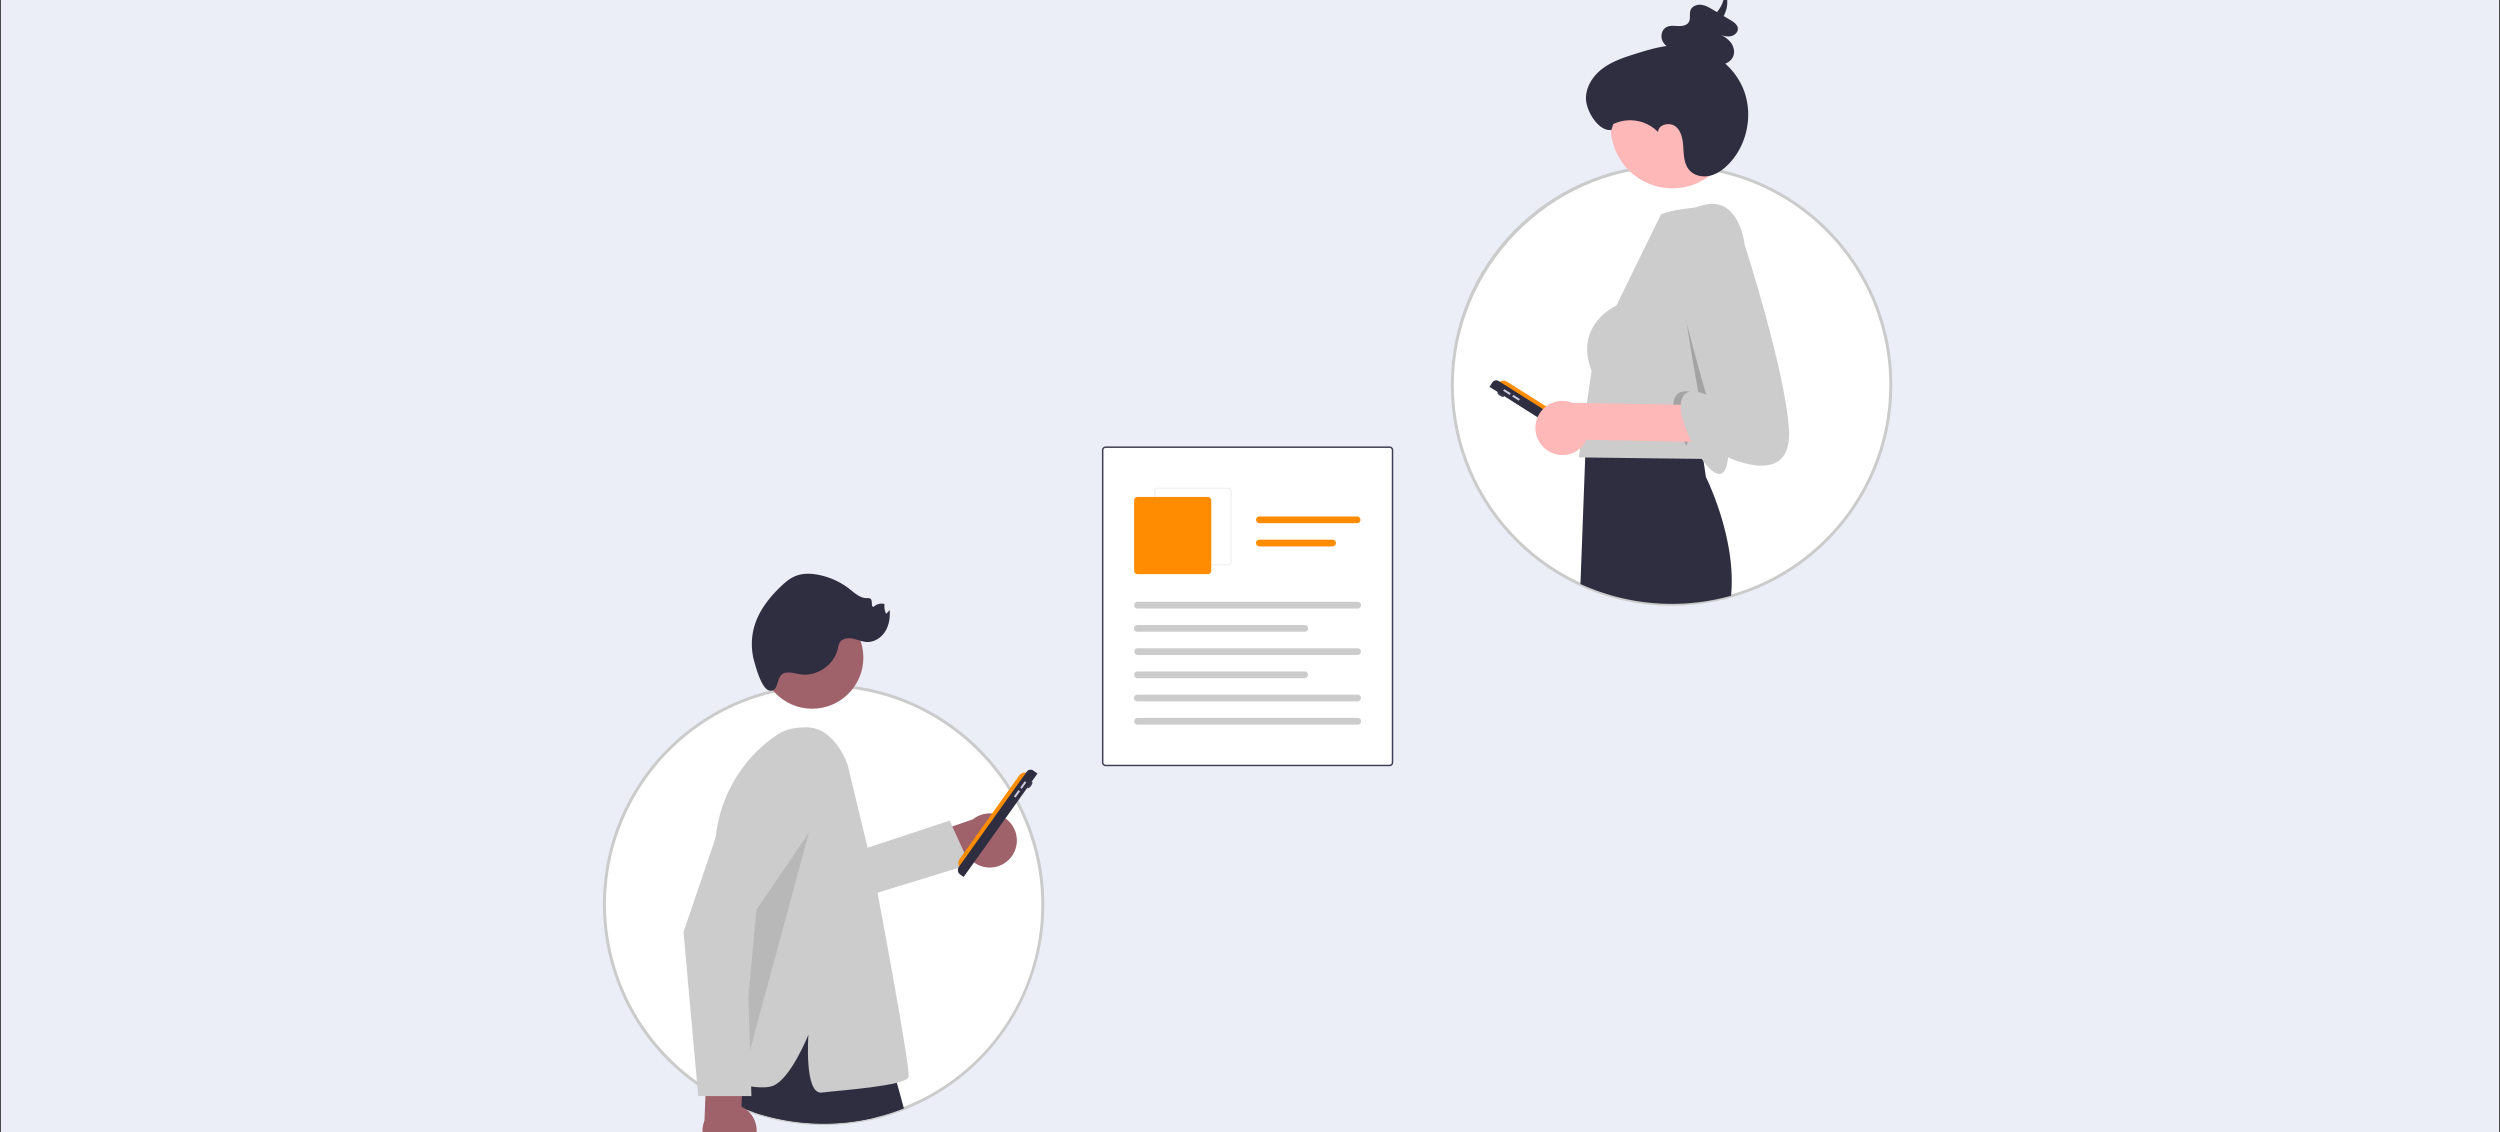 <?xml version="1.0" encoding="UTF-8"?>
<svg preserveAspectRatio="xMidYMid slice" width="1435px" height="650px" xmlns="http://www.w3.org/2000/svg" id="Ebene_1" data-name="Ebene 1" viewBox="0 0 3899.63 2244.22">
  <rect x="0" y="0" width="3899.63" height="2244.22" fill="#808080" stroke="none"/>
  <defs>
    <style>.cls-1{fill:#ebeef7;stroke:#000;stroke-miterlimit:10;}.cls-2{fill:#fff;}.cls-3{fill:#3f3d56;}.cls-4{fill:#f2f2f2;}.cls-5{fill:#ff8c01;}.cls-6{fill:#ccc;}.cls-7{fill:#cbcbcb;}.cls-8{fill:#9f616a;}.cls-9{fill:#2f2e41;}.cls-10,.cls-13{isolation:isolate;}.cls-10{opacity:0.1;}.cls-11{fill:#d0cde1;}.cls-12{fill:#ffb8b8;}.cls-13{opacity:0.2;}</style>
  </defs>
  <rect class="cls-1" x="26.11" y="48.75" width="3840" height="2160"></rect>
  <rect class="cls-1" x="0.5" y="0.5" width="3898.63" height="2243.22"></rect>
  <path class="cls-2" d="M2141.35,1385.33H1698.58a5.85,5.85,0,0,1-5.84-5.84V892.34a5.86,5.86,0,0,1,5.84-5.85h442.77a5.86,5.86,0,0,1,5.84,5.85v487.15A5.84,5.84,0,0,1,2141.35,1385.33Z" transform="translate(26.11 48.75)"></path>
  <path class="cls-3" d="M2141.35,1385.33H1698.58a5.85,5.85,0,0,1-5.84-5.84V892.34a5.86,5.86,0,0,1,5.84-5.85h442.77a5.86,5.86,0,0,1,5.84,5.85v487.15A5.84,5.84,0,0,1,2141.35,1385.33Zm-442.77-496.5a3.51,3.51,0,0,0-3.5,3.51v487.15a3.51,3.51,0,0,0,3.5,3.51h442.77a3.51,3.51,0,0,0,3.5-3.51V892.34a3.51,3.51,0,0,0-3.5-3.51Z" transform="translate(26.11 48.75)"></path>
  <path class="cls-4" d="M1889.59,1072.25H1779.78a5.85,5.85,0,0,1-5.84-5.85V956.59a5.83,5.83,0,0,1,5.84-5.84h109.81a5.83,5.83,0,0,1,5.84,5.84V1066.4A5.85,5.85,0,0,1,1889.59,1072.25ZM1779.78,953.08a3.51,3.51,0,0,0-3.51,3.51V1066.4a3.51,3.51,0,0,0,3.51,3.51h109.81a3.51,3.51,0,0,0,3.51-3.51V956.59a3.52,3.52,0,0,0-3.51-3.51Z" transform="translate(26.11 48.75)"></path>
  <path class="cls-5" d="M1858.05,1085.68H1748.23a5.26,5.26,0,0,1-5.25-5.26V970.61a5.26,5.26,0,0,1,5.25-5.26h109.82a5.27,5.27,0,0,1,5.26,5.26v109.81A5.27,5.27,0,0,1,1858.05,1085.68Z" transform="translate(26.11 48.75)"></path>
  <path class="cls-6" d="M2091.7,1139.42H1748.23a5.26,5.26,0,0,1,0-10.52h343.5a5.26,5.26,0,0,1,0,10.52Z" transform="translate(26.11 48.75)"></path>
  <path class="cls-6" d="M2008.75,1175.63H1748.23a5.26,5.26,0,1,1,0-10.51h260.55a5.26,5.26,0,1,1,0,10.51Z" transform="translate(26.11 48.75)"></path>
  <path class="cls-5" d="M2090.53,1006.24H1938.66a5.26,5.26,0,1,1,0-10.51h151.87a5.26,5.26,0,1,1,0,10.51Z" transform="translate(26.11 48.75)"></path>
  <path class="cls-5" d="M2052.63,1042.45h-114a5.26,5.26,0,1,1,0-10.51h114a5.26,5.26,0,0,1,0,10.51Z" transform="translate(26.11 48.75)"></path>
  <path class="cls-6" d="M2091.7,1211.85H1748.23a5.26,5.26,0,0,1,0-10.51H2091.7a5.26,5.26,0,0,1,0,10.51Z" transform="translate(26.11 48.75)"></path>
  <path class="cls-6" d="M2008.75,1248.07H1748.23a5.26,5.26,0,0,1,0-10.52h260.52a5.26,5.26,0,0,1,0,10.52Z" transform="translate(26.11 48.75)"></path>
  <path class="cls-6" d="M2091.7,1284.28H1748.23a5.26,5.26,0,1,1,0-10.51h343.5a5.26,5.26,0,0,1,0,10.51Z" transform="translate(26.11 48.75)"></path>
  <path class="cls-6" d="M2091.7,1320.5H1748.23a5.26,5.26,0,0,1,0-10.52H2091.7a5.26,5.26,0,0,1,0,10.52Z" transform="translate(26.11 48.75)"></path>
  <path class="cls-2" d="M1600.42,1601.14a341.65,341.65,0,0,1-216.59,318c-5,2-10.11,3.88-15.24,5.61q-8.6,2.94-17.36,5.4-6.09,1.69-12.31,3.19a343.79,343.79,0,0,1-188.4-8c-4.78-1.59-9.51-3.3-14.2-5.08q-9.45-3.63-18.65-7.82c-.46-.19-.9-.39-1.34-.6-2.4-1.11-4.73-2.22-7.11-3.4h0q-4.87-2.36-9.67-4.89-11-5.82-21.54-12.4-5.48-3.39-10.78-7c-156.33-105.55-197.49-317.84-92-474.17a341.53,341.53,0,0,1,214.31-143.43q9-1.87,18.26-3.23c3.85-.6,7.76-1.11,11.66-1.55,2.79-.32,5.58-.62,8.42-.85h0q11.38-1,23-1.29l3.21-.07c.6,0,1.2,0,1.8,0h0c.93,0,1.85,0,2.8,0q5.82,0,11.61.21,12.73.42,25.21,1.76c4.8.5,9.53,1.13,14.27,1.82l1.61.25c1.57.26,3.17.51,4.74.79,3.32.53,6.62,1.15,9.92,1.82,3.1.63,6.17,1.27,9.24,2a334,334,0,0,1,33.56,9.54,342.64,342.64,0,0,1,179.94,143c1.17,1.87,2.33,3.76,3.46,5.68.88,1.43,1.71,2.86,2.54,4.32.3.48.58,1,.83,1.45.19.28.32.56.49.83,1.52,2.66,3,5.36,4.43,8.06A340.2,340.2,0,0,1,1600.42,1601.14Z" transform="translate(26.11 48.75)"></path>
  <path class="cls-7" d="M1258.78,1945.13a345.9,345.9,0,0,1-109-17.62c-4.53-1.52-9.2-3.19-14.29-5.12-6.41-2.46-12.73-5.11-18.79-7.88-.41-.16-.88-.39-1.36-.61-2.3-1.06-4.55-2.13-6.83-3.26l-.33-.15c-3.24-1.56-6.52-3.22-9.75-4.93-7.35-3.88-14.65-8.08-21.68-12.48-3.66-2.27-7.32-4.66-10.87-7.1-157.38-106.27-198.81-320-92.54-477.38a343.87,343.87,0,0,1,215.74-144.38c6.05-1.25,12.24-2.34,18.39-3.25,3.65-.57,7.6-1.1,11.74-1.56,2.81-.33,5.63-.63,8.5-.86,7.6-.69,15.39-1.13,23.15-1.3l3.83-.08c.44,0,.88,0,1.32,0,.82,0,1.76,0,2.73,0,3.9,0,7.84.07,11.69.2,8.52.28,17.06.88,25.38,1.77,4.4.47,9.1,1.07,14.35,1.84l2.22.35c1.4.22,2.81.45,4.2.7,3,.47,6.17,1.06,10,1.83,3.11.63,6.2,1.28,9.28,2a338.19,338.19,0,0,1,33.81,9.6,346,346,0,0,1,181.15,143.94q1.77,2.82,3.49,5.73c.87,1.41,1.71,2.87,2.55,4.34.27.44.56.93.82,1.43.13.2.25.41.36.61l.13.23c1.45,2.53,2.91,5.19,4.48,8.14,89.06,167.87,25.18,376.15-142.69,465.22a345.06,345.06,0,0,1-35.28,16.24c-4.89,2-10.05,3.86-15.34,5.65-5.73,2-11.61,3.79-17.48,5.43-4.06,1.14-8.23,2.22-12.39,3.21A345.75,345.75,0,0,1,1258.78,1945.13Zm-149.06-39h0l.5.24c2.36,1.16,4.67,2.26,7.06,3.36.42.2.81.39,1.23.55,6.07,2.78,12.3,5.39,18.62,7.82,5,1.9,9.63,3.55,14.1,5a341.15,341.15,0,0,0,187.14,8c4.1-1,8.21-2,12.22-3.16,5.78-1.62,11.58-3.43,17.23-5.36,5.22-1.77,10.3-3.64,15.13-5.57a337.44,337.44,0,0,0,215.14-315.87h0A338.93,338.93,0,0,0,1558.56,1442c-1.54-2.91-3-5.52-4.4-8l-.17-.3a4,4,0,0,0-.23-.39l-.12-.22c-.23-.43-.48-.87-.75-1.31-.86-1.5-1.68-2.91-2.55-4.32-1.14-1.93-2.28-3.81-3.45-5.66a341.25,341.25,0,0,0-178.72-142,332.18,332.18,0,0,0-33.34-9.46q-4.56-1-9.17-1.95c-3.75-.76-6.87-1.34-9.84-1.81-1.41-.25-2.79-.47-4.17-.7l-2.21-.35c-5.13-.75-9.77-1.34-14.11-1.8-8.21-.88-16.64-1.47-25-1.74-3.8-.14-7.68-.21-11.53-.21-.94,0-1.84,0-2.74,0h-1.25l-3.79.07c-7.65.17-15.33.6-22.83,1.29h-.24c-2.62.22-5.39.52-8.16.84-4.08.45-8,1-11.57,1.53-6.08.9-12.18,2-18.14,3.21-183.52,37.72-301.71,217.06-264,400.57a339.24,339.24,0,0,0,142.46,212.86c3.51,2.41,7.1,4.75,10.71,7,6.94,4.34,14.14,8.49,21.4,12.32C1103.62,1903.08,1106.69,1904.64,1109.72,1906.11Z" transform="translate(26.11 48.75)"></path>
  <path class="cls-8" d="M1551.12,1527a42,42,0,0,1-58.81,7.78,41,41,0,0,1-5.45-5l-90.15,32.63-33.18-49.95,128-44.28a42.18,42.18,0,0,1,59.64,58.82Z" transform="translate(26.11 48.75)"></path>
  <polygon class="cls-6" points="1295.55 1580.35 1481.27 1518.96 1512.56 1587.27 1339.41 1640.37 1295.55 1580.35"></polygon>
  <path class="cls-9" d="M1338.92,1933.35a343.79,343.79,0,0,1-188.4-8l4.15-39.29,3.86-36.71,57.83-89.41,18.54-28.65,76.39,27.77,7.78,49.06,12.4,78.24Z" transform="translate(26.11 48.75)"></path>
  <path class="cls-9" d="M1383.83,1919.15c-5,2-10.11,3.88-15.24,5.61q-8.6,2.94-17.36,5.4-6.09,1.69-12.31,3.19a343.79,343.79,0,0,1-188.4-8c-4.78-1.59-9.51-3.3-14.2-5.08a265.76,265.76,0,0,1-1.25,41,484.73,484.73,0,0,1-17.4-48.8c-.35-1.11-.67-2.22-1-3.33-1.61-5.58-3-10.92-4.34-15.93-1.47-5.79-2.74-11.17-3.8-16.09-4.23-19.3-5.57-31.23-5.57-31.23l45.13-93.73,9,1,3.74.41,22.63,2.59,32.87,3.76,53.26,6.07,49.45,42.11,44.3,37.75s3.7,12.56,9.49,33.36C1376,1890.36,1379.72,1903.91,1383.83,1919.15Z" transform="translate(26.11 48.75)"></path>
  <circle class="cls-8" cx="1266.85" cy="1264.56" r="79.86"></circle>
  <path class="cls-6" d="M1296.33,1384s-19.19-59.32-64.33-59.32c-11.28,0-29.49.93-44.3,10.59-59.6,38.89-95.85,105-98.63,176.11l-13.88,355.25s76.39,27.78,104.16,17.36,55.55-79.85,55.55-79.85-6.94,93.74,20.84,90.27,131.93-10.42,135.41-24.31S1338,1557.64,1338,1557.64Z" transform="translate(26.11 48.75)"></path>
  <path class="cls-9" d="M1201.92,1239.22c7.16-.43,14.16,2,21.27,2.94,25.46,3.38,51.93-15.09,57.55-40.15a30.86,30.86,0,0,1,3-9.59c3.92-6.39,12.84-7.61,20.19-6.14s14.33,4.91,21.82,5.3c11.56.61,22.66-6.51,28.83-16.31s7.9-21.87,7.07-33.42l-5.54,5.82a28.23,28.23,0,0,1-2.51-15.31,17.74,17.74,0,0,0-16.82,4.31c-4.89.52-1.2-9.07-4.83-12.38a8.41,8.41,0,0,0-5.91-1.11c-10.4.1-18.82-7.85-27-14.26a114.66,114.66,0,0,0-48.47-22.1c-11.75-2.3-24.23-2.66-35.37,1.71-9.14,3.59-16.8,10.13-23.88,16.94-17.44,16.77-32.88,36.47-40.13,59.54a100.24,100.24,0,0,0-.48,58.12c2.92,9.86,11.73,43.65,24.63,44.44C1191.48,1268.55,1181.75,1240.42,1201.92,1239.22Z" transform="translate(26.11 48.75)"></path>
  <polygon class="cls-10" points="1261.74 1537.92 1179.97 1657.86 1153.82 1936.44 1261.74 1537.92"></polygon>
  <ellipse class="cls-3" cx="1580.35" cy="1414.53" rx="6.1" ry="2.29" transform="translate(-462.91 1928.18) rotate(-54.49)"></ellipse>
  <path class="cls-5" d="M1473.16,1545.07h0a10.68,10.68,0,0,1-2.49-14.89h0l93-130.35a10.67,10.67,0,0,1,14.89-2.49h0l-105.41,147.73Z" transform="translate(26.11 48.75)"></path>
  <path class="cls-9" d="M1477,1558.1l-5.38-3.84a8.64,8.64,0,0,1-2-12h0l105.9-148.42a7.29,7.29,0,0,1,10.17-1.7h0l6.48,4.62h0L1477,1558.1Z" transform="translate(26.11 48.75)"></path>
  <rect class="cls-11" x="1563.88" y="1413.1" width="12.2" height="3.05" transform="translate(-467.33 1919.78) rotate(-54.49)"></rect>
  <rect class="cls-11" x="1554.13" y="1426.76" width="12.2" height="3.05" transform="translate(-482.53 1917.57) rotate(-54.49)"></rect>
  <path class="cls-8" d="M1146.28,1978.56a41.94,41.94,0,0,0-15.91-62.33l5.18-95.73-57.4-17.33-5.42,135.28a42.18,42.18,0,0,0,73.55,40.11Z" transform="translate(26.11 48.75)"></path>
  <path class="cls-6" d="M1146,1899.82h-83L1040.07,1644l.08-.23,77.73-228.28a61.15,61.15,0,1,1,111.36,49.4l-91.47,164.71Z" transform="translate(26.11 48.75)"></path>
  <path class="cls-2" d="M2923.26,790.45c.17,188.88-152.79,342.13-341.67,342.31S2239.46,980,2239.28,791.1C2239.11,605,2387.73,453,2573.76,448.87l3.2-.07c1.53,0,3.07,0,4.62,0,3.88,0,7.76.07,11.61.21q12.75.4,25.21,1.75c4.81.51,9.54,1.13,14.27,1.83l1.62.25a338,338,0,0,1,57.46,14.1A341.87,341.87,0,0,1,2923.26,790.45Z" transform="translate(26.11 48.75)"></path>
  <path class="cls-7" d="M2581.26,1135.07c-189.7,0-344.11-154.23-344.29-344-.17-187.33,149.45-340.42,336.73-344.54l3.21-.07c5.44-.07,11,0,16.37.19,8.5.28,17,.87,25.37,1.77,4.41.46,9.11,1.06,14.36,1.83l1.67.26c167.55,26,291.07,170.36,290.88,339.91h0c.18,189.85-154.12,344.44-344,344.62Zm.29-684c-1.53,0-3.05,0-4.55,0l-3.19.07c-183.36,4-332.39,156.52-332.22,339.92.18,187.18,152.53,339.35,339.67,339.35h.33c187.3-.17,339.53-152.7,339.36-340h0c.18-167.29-121.7-309.7-287-335.35l-1.66-.26c-5.13-.75-9.77-1.34-14.12-1.8-8.22-.89-16.64-1.47-25-1.75-3.81-.13-7.69-.2-11.54-.2Z" transform="translate(26.11 48.75)"></path>
  <ellipse class="cls-3" cx="2314.99" cy="805.63" rx="2.29" ry="6.1" transform="translate(421.93 2379.19) rotate(-57.66)"></ellipse>
  <path class="cls-5" d="M2310.15,789h0a10.67,10.67,0,0,1,14.74-3.31h0l135.28,85.67a10.68,10.68,0,0,1,3.31,14.73h0Z" transform="translate(26.11 48.75)"></path>
  <path class="cls-9" d="M2297.36,793.57l4.25-6.72a7.29,7.29,0,0,1,10.07-2.26h0l154,97.54a8.63,8.63,0,0,1,2.67,11.92h0l-3.53,5.59h0l-167.5-106.07Z" transform="translate(26.11 48.75)"></path>
  <rect class="cls-11" x="2323.1" y="795.71" width="3.05" height="12.2" transform="translate(429.64 2385.56) rotate(-57.66)"></rect>
  <rect class="cls-11" x="2337.28" y="804.69" width="3.05" height="12.2" transform="translate(428.65 2401.7) rotate(-57.66)"></rect>
  <circle class="cls-12" cx="2608.6" cy="436.54" r="96.16"></circle>
  <path class="cls-9" d="M2674.06,1119.48a343.32,343.32,0,0,1-234.9-18.36l7.39-197.38.55-15.36.21-5,.26-7.34.18-4.69.88,0c1.57-.11,5.19-.37,10.39-.67,6-.34,14.13-.78,23.57-1.17l6.92-.3c49.73-1.85,127.39-2.24,137.67,12.74l1.29,8.82,2.08,14.24,4.25,29.12S2683.09,1030.13,2674.06,1119.48Z" transform="translate(26.11 48.75)"></path>
  <path class="cls-6" d="M2698.48,621.64l-18.94,175-36.07,79.79L2630.1,906l-193.49-2.34,19.93-134.86c-28.14-72.7,38.7-102,38.7-102l69.34-142.06s18.47-9.23,66.69-11.56c44.83-2.16,9.49,4.63,9.49,4.63C2699.39,511.89,2698.48,621.64,2698.48,621.64Z" transform="translate(26.11 48.75)"></path>
  <path class="cls-13" d="M2640.29,805.82l-36.07,79.79c-11.59-21.67-20.4-46.21-20.4-60.71,0-39.87,39.87-18.76,39.87-18.76s-32.25-176.49-32.25-229.26C2591.44,541.83,2620.66,697.39,2640.29,805.82Z" transform="translate(26.11 48.75)"></path>
  <path class="cls-9" d="M2693.32,329.21A107.87,107.87,0,0,0,2665,289.38a21,21,0,0,0,11.83-10c3.7-7.33,1.74-16.52-3.29-23.07a42,42,0,0,0-17.23-12.4,34.14,34.14,0,0,0,15.69,3c6.54-.68,13.07-5.82,12.69-12.19-.37-6.06-6.34-10.16-11.7-13.33l-10.42-6.16a53.53,53.53,0,0,0,2.71-6.16,42.72,42.72,0,0,0-9.24-45.45c11.38,11.58,8.47,29.51-2.77,44.06-.36.47-.75.92-1.13,1.39l-6.68-3.95c-5.56-3.29-11.33-6.65-17.78-7.42s-13.81,1.78-16.44,7.53c-2.82,6.16.38,14-3.29,19.75-3.22,5-10.23,6.07-16.32,5.83s-12.55-1.2-18,1.5c-7.53,3.74-10,13.85-6.65,21.4a22.75,22.75,0,0,0,6.48,8.24c-16.11,2.25-32,7-47.56,11.89-18.38,5.74-37.1,11.83-52.46,23.44s-27,29.93-25.54,49.13,20.54,49.44,39.55,46.37l2.89-9.06a61.12,61.12,0,0,1,69.9,12.43c.22-12.09,18.62-16.11,27.79-8.23s10.93,21.21,11.64,33.28,1.39,25.21,9.34,34.32c7.63,8.74,20.63,11.45,31.93,8.84s21.08-9.77,29.18-18.08C2699.57,416.18,2709,368.26,2693.32,329.21Z" transform="translate(26.11 48.75)"></path>
  <path class="cls-12" d="M2386.62,892.07A42,42,0,0,0,2449,876.16l261.94,5.18,17.34-57.4-301.51-5.42a42.18,42.18,0,0,0-40.1,73.55Z" transform="translate(26.11 48.75)"></path>
  <path class="cls-6" d="M2641.28,508.28s-61,4.69-61,57.46,55.11,240.4,55.11,240.4-39.87-21.11-39.87,18.76,66.84,156,73.88,78.57c0,0,100.85,49.25,95-43.39s-69.19-288.47-69.19-288.47S2688.18,504.77,2641.28,508.28Z" transform="translate(26.11 48.75)"></path>
</svg>
